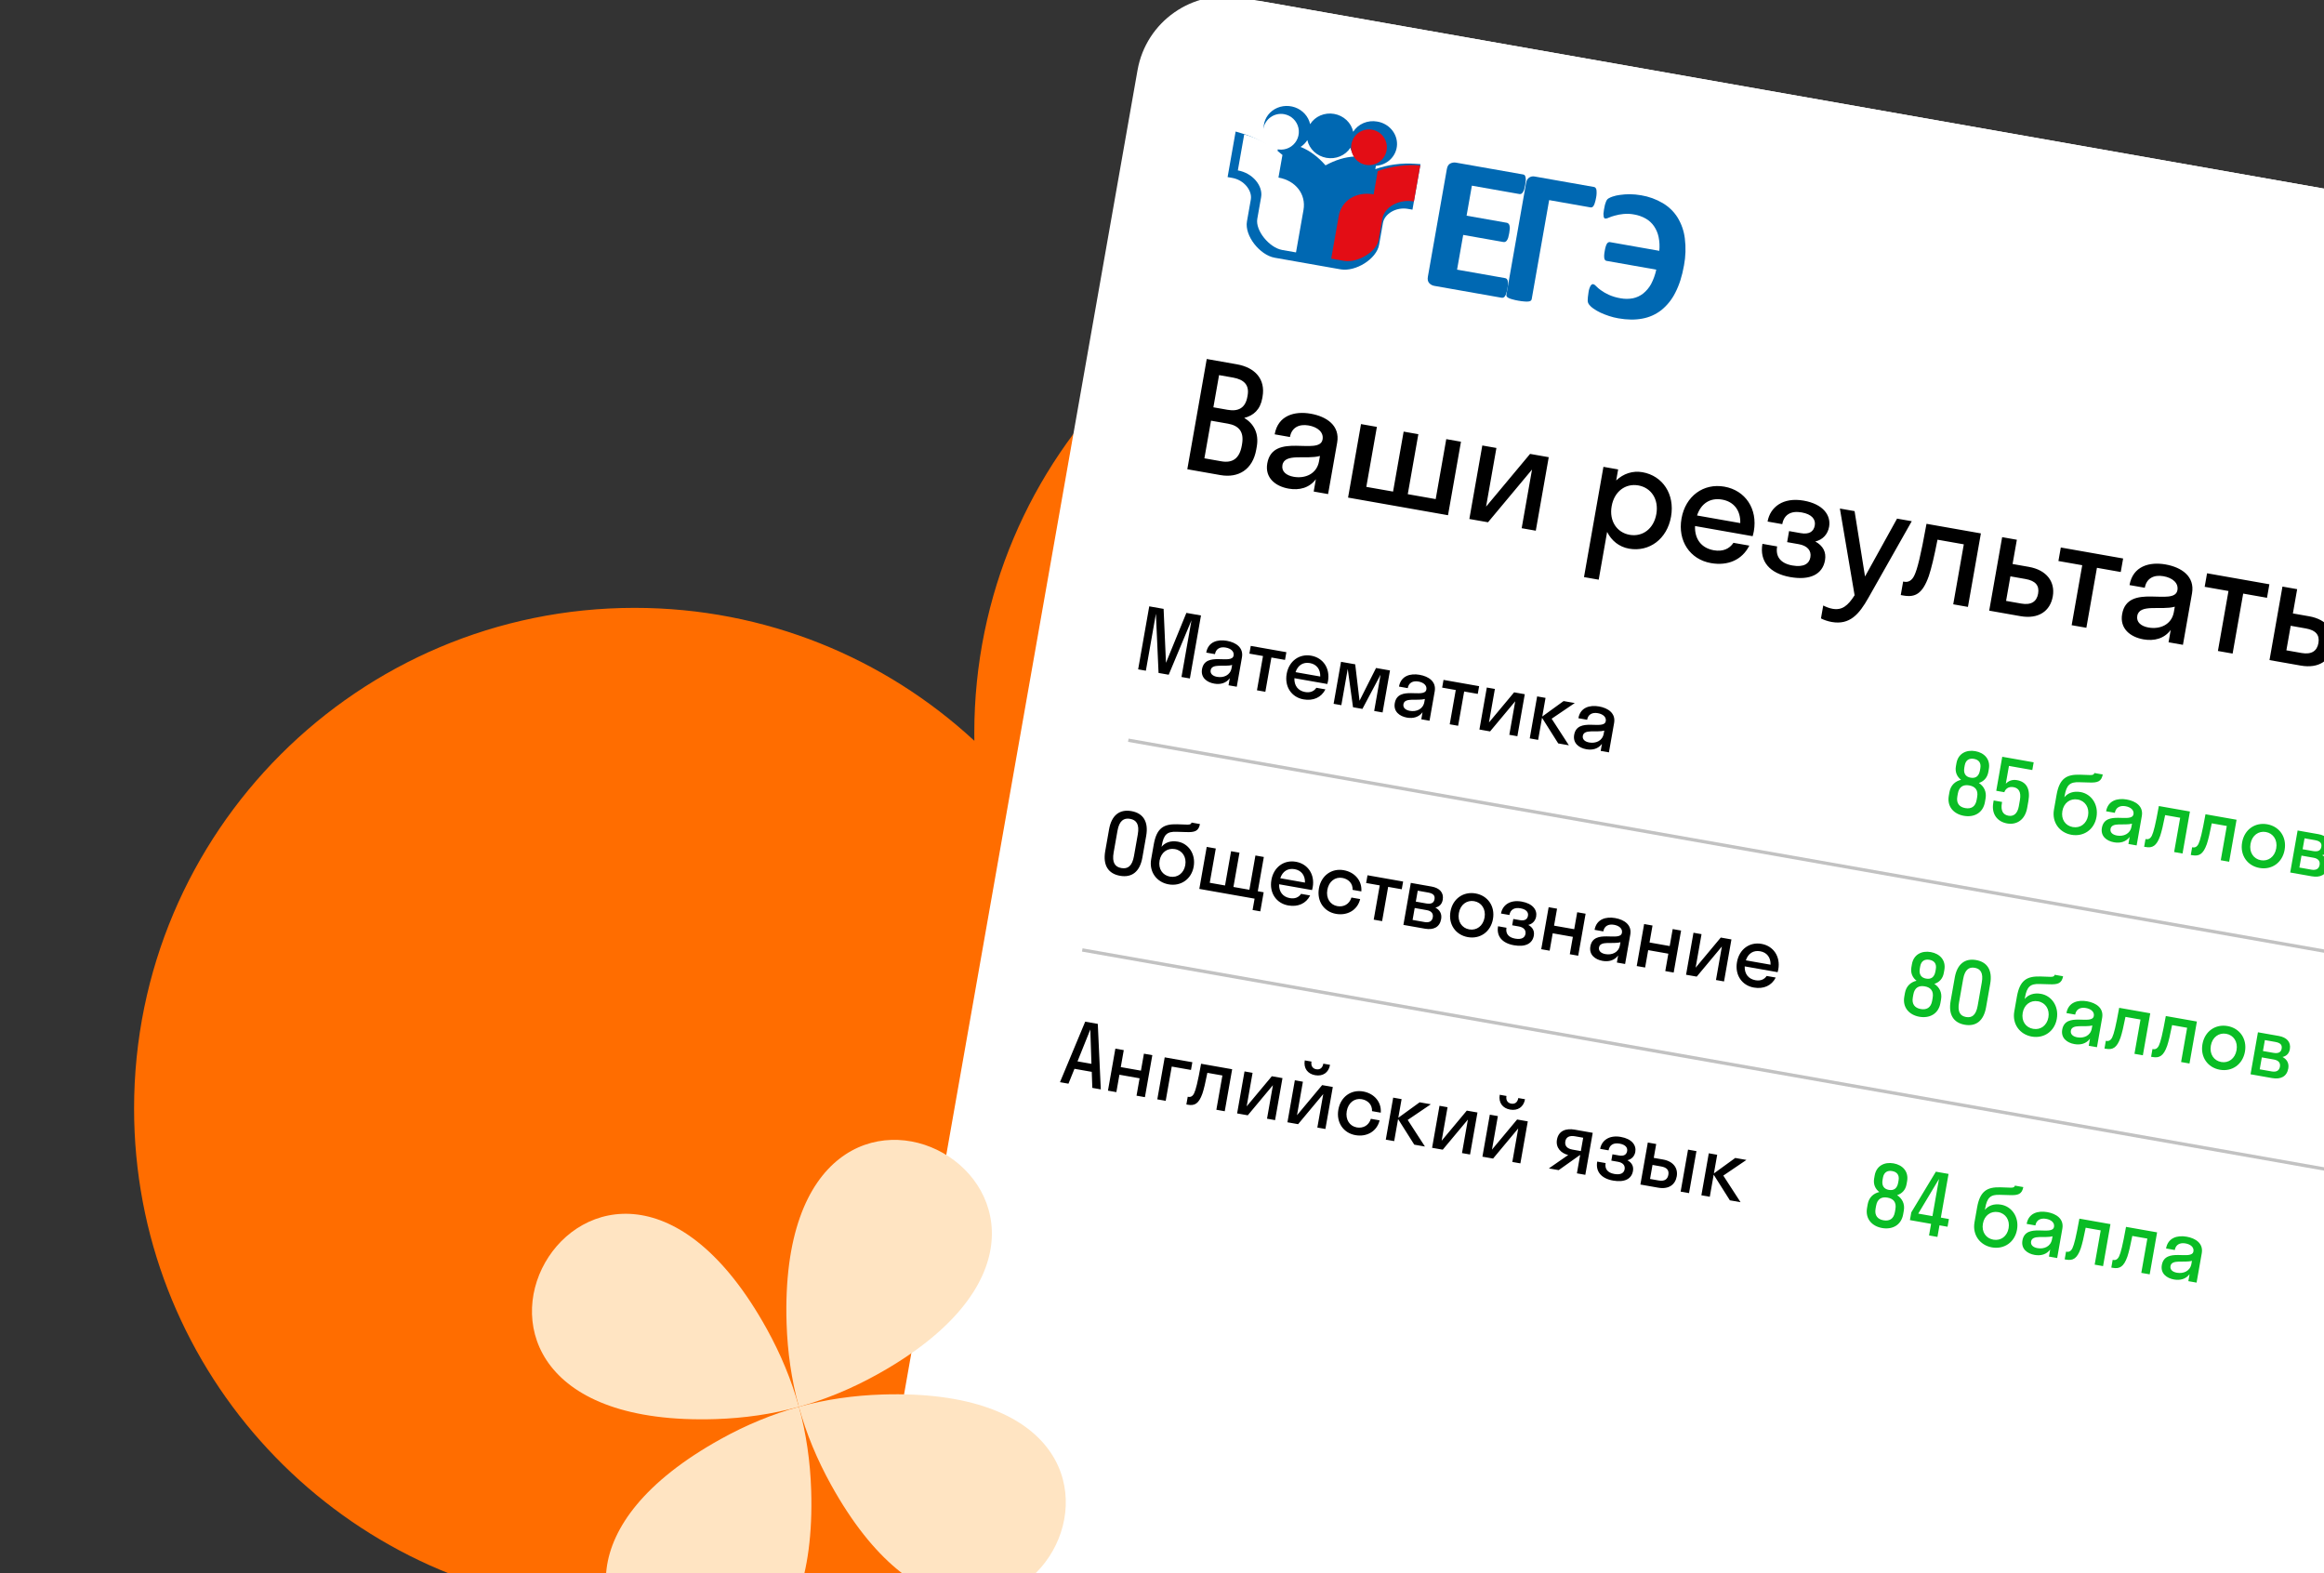 <?xml version="1.0" encoding="UTF-8"?> <svg xmlns="http://www.w3.org/2000/svg" width="260" height="176" viewBox="0 0 260 176" fill="none"><rect x="0" y="0" width="260" height="176" fill="#333333" stroke="none"/><g clip-path="url(#clip0_2857_10642)"><path fill-rule="evenodd" clip-rule="evenodd" d="M258.958 180L64 180L64 179.567C36.376 176.122 15 152.557 15 124C15 93.072 40.072 68 71 68C85.67 68 99.022 73.641 109.007 82.872C109.002 82.582 109 82.291 109 82C109 51.072 134.072 26 165 26C195.928 26 221 51.072 221 82C221 82.291 220.998 82.582 220.993 82.872C230.978 73.641 244.33 68 259 68C289.928 68 315 93.072 315 124C315 153.583 292.061 177.808 263 179.859L263 180L259.042 180C259.028 180 259.014 180 259 180C258.986 180 258.972 180 258.958 180Z" fill="#FF6D00"></path><g clip-path="url(#clip1_2857_10642)"><rect x="129" y="-2" width="167" height="182" rx="10" transform="rotate(10 129 -2)" fill="white"></rect><g clip-path="url(#clip2_2857_10642)"><rect x="129.984" y="-1.826" width="167" height="182" rx="12" transform="rotate(10 129.984 -1.826)" fill="white"></rect><path d="M132.831 52.493L135.006 40.16L138.377 40.754C140.4 41.111 141.596 42.407 141.248 44.38L141.219 44.545C140.996 45.811 140.248 46.493 139.202 46.75C140.275 47.397 140.863 48.484 140.602 49.964L140.544 50.293C140.15 52.529 138.554 53.502 136.531 53.146L132.831 52.493ZM137.946 42.238L136.384 41.963L135.749 45.564L137.344 45.845C138.511 46.051 139.325 45.669 139.551 44.386L139.58 44.222C139.783 43.071 139.179 42.456 137.946 42.238ZM137.376 47.394L135.485 47.061L134.743 51.27L136.634 51.604C137.867 51.821 138.668 51.318 138.926 49.855L138.955 49.69C139.204 48.276 138.576 47.606 137.376 47.394ZM144.162 54.661C142.699 54.403 141.492 53.461 141.779 51.833C142.405 48.281 147.634 51.034 147.964 49.159C148.106 48.353 147.412 47.773 146.409 47.596C145.34 47.408 144.504 47.82 144.315 48.889L142.605 48.587C142.979 46.466 144.832 45.962 146.641 46.281C148.417 46.594 149.933 47.607 149.597 49.515L148.582 55.271L146.971 54.987L147.214 53.605C146.48 54.595 145.346 54.87 144.162 54.661ZM143.473 52.03C143.349 52.737 143.896 53.19 144.735 53.338C146.001 53.561 147.316 53.03 147.568 51.599L147.672 51.007C146.156 51.435 143.717 50.649 143.473 52.03ZM154.041 47.755L152.858 54.465L155.851 54.992L157.034 48.283L158.679 48.573L157.496 55.282L160.62 55.833L161.803 49.124L163.448 49.414L161.998 57.636L150.816 55.664L152.265 47.442L154.041 47.755ZM171.818 59.368L170.239 59.089L171.396 52.528L166.473 58.425L164.385 58.057L165.834 49.835L167.413 50.113L166.256 56.675L171.179 50.777L173.267 51.145L171.818 59.368ZM178.856 64.848L177.211 64.558L179.386 52.224L181.031 52.514L180.813 53.748C181.608 52.989 182.655 52.631 183.757 52.825C186.01 53.223 187.393 55.281 186.949 57.797C186.506 60.313 184.502 61.774 182.249 61.377C181.147 61.182 180.286 60.488 179.798 59.503L178.856 64.848ZM182.318 59.829C183.749 60.081 185.012 59.168 185.305 57.507C185.598 55.846 184.723 54.556 183.293 54.303C181.862 54.051 180.599 54.965 180.306 56.625C180.013 58.286 180.888 59.577 182.318 59.829ZM196.08 59.983L189.634 58.847C189.579 60.312 190.352 61.313 191.733 61.557C192.736 61.734 193.473 61.406 193.932 60.724L195.708 61.037C194.9 62.641 193.304 63.326 191.412 62.992C189.077 62.581 187.677 60.52 188.121 58.003C188.565 55.487 190.585 54.029 192.92 54.441C195.255 54.853 196.655 56.914 196.212 59.43C196.177 59.627 196.129 59.805 196.08 59.983ZM192.665 55.888C191.333 55.653 190.3 56.319 189.859 57.666L194.694 58.518C194.74 57.102 193.981 56.12 192.665 55.888ZM200.155 59.413L201.455 59.642C202.359 59.802 202.903 59.508 203.03 58.784C203.152 58.093 202.693 57.521 201.559 57.321C200.358 57.109 199.58 57.582 199.394 58.635L197.75 58.345C198.034 56.733 199.472 55.596 201.791 56.005C203.978 56.391 204.858 57.648 204.632 58.931C204.49 59.737 203.954 60.371 203.088 60.575C203.953 61.05 204.336 61.761 204.174 62.682C203.902 64.228 202.536 64.954 200.283 64.556C197.981 64.151 196.829 62.794 197.174 60.838L198.819 61.128C198.622 62.246 199.18 63.023 200.528 63.26C201.811 63.486 202.414 63.05 202.538 62.343C202.675 61.57 202.174 61.041 201.237 60.876L199.938 60.647L200.155 59.413ZM209.028 66.879C207.992 68.714 206.946 69.936 204.923 69.58C204.463 69.499 204.017 69.335 203.722 69.181L203.977 67.734C204.272 67.888 204.636 68.037 205.03 68.107C206.066 68.289 206.733 67.779 207.485 66.59L205.838 56.889L207.483 57.178L208.652 64.489L212.235 58.017L213.88 58.306L209.028 66.879ZM220.165 67.893L218.52 67.603L219.703 60.893L216.76 60.374C216.387 62.292 216.076 63.577 215.788 64.442C215.08 66.437 214.261 66.852 212.945 66.62L212.649 66.567L212.916 65.055L213.048 65.078C213.492 65.156 213.9 64.957 214.174 64.361C214.496 63.688 214.861 62.294 215.53 58.597L221.614 59.67L220.165 67.893ZM229.658 66.718C229.371 68.346 228.085 69.289 226.03 68.927L222.544 68.312L223.993 60.09L225.638 60.38L225.159 63.093L226.985 63.415C228.975 63.766 229.945 65.09 229.658 66.718ZM226.61 64.773L224.916 64.474L224.432 67.221L226.125 67.519C227.244 67.717 227.86 67.3 228.016 66.412C228.176 65.507 227.728 64.97 226.61 64.773ZM233.414 70.229L231.769 69.939L232.952 63.229L230.288 62.76L230.555 61.247L237.528 62.476L237.261 63.989L234.597 63.519L233.414 70.229ZM239.799 71.524C238.336 71.266 237.129 70.324 237.416 68.696C238.042 65.144 243.271 67.897 243.601 66.023C243.743 65.217 243.049 64.637 242.046 64.46C240.977 64.271 240.141 64.683 239.952 65.752L238.242 65.451C238.616 63.329 240.469 62.825 242.278 63.144C244.054 63.457 245.57 64.471 245.234 66.378L244.219 72.134L242.608 71.85L242.851 70.469C242.117 71.458 240.984 71.733 239.799 71.524ZM239.11 68.893C238.986 69.6 239.533 70.053 240.372 70.201C241.638 70.424 242.953 69.893 243.205 68.462L243.309 67.87C241.793 68.298 239.354 67.512 239.11 68.893ZM249.776 73.114L248.131 72.824L249.314 66.115L246.65 65.645L246.917 64.132L253.89 65.361L253.623 66.874L250.959 66.404L249.776 73.114ZM261.017 72.247C260.73 73.876 259.445 74.819 257.389 74.456L253.903 73.842L255.353 65.619L256.997 65.909L256.519 68.623L258.344 68.944C260.334 69.295 261.304 70.619 261.017 72.247ZM263.424 75.52L261.78 75.231L263.23 67.008L264.874 67.298L263.424 75.52ZM257.969 70.303L256.275 70.004L255.791 72.75L257.485 73.049C258.603 73.246 259.219 72.829 259.376 71.941C259.535 71.037 259.087 70.5 257.969 70.303Z" fill="black"></path><path d="M130.751 75.481L129.614 75.281L129.319 68.659L128.195 75.031L127.331 74.878L128.573 67.83L130.18 68.114L130.444 74.148L132.727 68.563L134.362 68.851L133.119 75.899L132.18 75.733L133.298 69.39L130.751 75.481ZM135.839 76.475C135.003 76.328 134.313 75.79 134.477 74.859C134.835 72.829 137.823 74.403 138.011 73.332C138.093 72.871 137.696 72.539 137.122 72.438C136.512 72.331 136.034 72.566 135.926 73.177L134.949 73.005C135.163 71.792 136.221 71.504 137.255 71.686C138.27 71.865 139.137 72.445 138.945 73.535L138.365 76.824L137.444 76.661L137.583 75.872C137.163 76.438 136.516 76.595 135.839 76.475ZM135.445 74.972C135.374 75.376 135.687 75.635 136.166 75.719C136.89 75.847 137.641 75.543 137.785 74.726L137.845 74.387C136.978 74.632 135.584 74.183 135.445 74.972ZM141.563 77.388L140.624 77.222L141.3 73.388L139.777 73.12L139.93 72.255L143.914 72.958L143.762 73.822L142.239 73.554L141.563 77.388ZM148.496 76.517L144.812 75.868C144.781 76.705 145.223 77.277 146.012 77.416C146.585 77.517 147.006 77.33 147.268 76.94L148.283 77.119C147.821 78.036 146.909 78.427 145.829 78.237C144.494 78.001 143.694 76.824 143.948 75.386C144.201 73.948 145.356 73.115 146.69 73.35C148.025 73.585 148.825 74.763 148.571 76.201C148.551 76.314 148.524 76.416 148.496 76.517ZM146.544 74.177C145.783 74.043 145.193 74.423 144.941 75.193L147.704 75.68C147.73 74.871 147.296 74.31 146.544 74.177ZM152.422 79.303L151.37 79.117L150.779 74.827L150.064 78.887L149.199 78.734L150.028 74.036L151.616 74.316L152.098 78.393L153.946 74.727L155.506 75.002L154.678 79.7L153.738 79.535L154.454 75.475L152.422 79.303ZM157.405 80.278C156.568 80.13 155.878 79.592 156.042 78.662C156.4 76.632 159.388 78.205 159.577 77.134C159.658 76.674 159.261 76.342 158.688 76.241C158.077 76.133 157.6 76.369 157.492 76.98L156.515 76.807C156.728 75.595 157.787 75.307 158.821 75.489C159.836 75.668 160.702 76.247 160.51 77.337L159.93 80.626L159.009 80.464L159.148 79.675C158.729 80.24 158.081 80.397 157.405 80.278ZM157.011 78.775C156.94 79.179 157.252 79.437 157.732 79.522C158.455 79.649 159.206 79.346 159.351 78.528L159.41 78.19C158.544 78.434 157.15 77.985 157.011 78.775ZM163.129 81.191L162.189 81.025L162.865 77.191L161.343 76.922L161.495 76.058L165.48 76.76L165.327 77.625L163.805 77.356L163.129 81.191ZM169.758 82.359L168.856 82.2L169.517 78.451L166.704 81.821L165.511 81.61L166.339 76.912L167.242 77.071L166.58 80.82L169.394 77.45L170.587 77.661L169.758 82.359ZM172.909 78.07L172.541 80.156L174.93 78.427L176.179 78.647L173.593 80.4L175.52 83.375L174.327 83.165L172.516 80.297L172.081 82.769L171.141 82.603L171.969 77.904L172.909 78.07ZM177.474 83.817C176.638 83.669 175.948 83.131 176.112 82.201C176.47 80.171 179.458 81.744 179.647 80.673C179.728 80.213 179.331 79.881 178.758 79.78C178.147 79.672 177.669 79.908 177.562 80.518L176.584 80.346C176.798 79.134 177.857 78.846 178.89 79.028C179.905 79.207 180.772 79.786 180.58 80.876L180 84.165L179.079 84.003L179.218 83.213C178.799 83.779 178.151 83.936 177.474 83.817ZM177.081 82.313C177.009 82.717 177.322 82.976 177.801 83.061C178.525 83.188 179.276 82.885 179.42 82.067L179.48 81.729C178.613 81.973 177.22 81.524 177.081 82.313Z" fill="black"></path><path d="M125.303 97.972C124.006 97.744 123.365 96.817 123.65 95.201L124.078 92.776C124.361 91.169 125.282 90.508 126.579 90.737C127.876 90.965 128.515 91.901 128.231 93.508L127.804 95.933C127.519 97.549 126.6 98.201 125.303 97.972ZM125.455 97.108C126.16 97.232 126.664 96.904 126.864 95.767L127.292 93.343C127.491 92.215 127.141 91.727 126.426 91.601C125.722 91.477 125.216 91.814 125.018 92.942L124.59 95.366C124.39 96.503 124.741 96.982 125.455 97.108ZM131.769 94.152C132.953 94.36 133.794 95.526 133.544 96.945C133.294 98.364 132.095 99.17 130.742 98.931C129.398 98.695 128.539 97.526 128.786 96.125L129.079 94.462C129.404 92.62 130.2 92.17 131.685 92.209L132.851 92.249C133.188 92.26 133.275 92.15 133.308 92.02L134.247 92.186C134.091 92.962 133.704 93.126 132.675 93.081L131.624 93.05C130.584 93.013 130.197 93.341 129.983 94.554L129.952 94.732C130.325 94.265 130.961 94.009 131.769 94.152ZM130.895 98.067C131.74 98.216 132.445 97.681 132.604 96.779C132.762 95.887 132.284 95.134 131.438 94.985C130.602 94.837 129.889 95.361 129.729 96.272C129.566 97.193 130.058 97.919 130.895 98.067ZM136.018 94.92L135.342 98.754L137.052 99.056L137.728 95.222L138.668 95.387L137.992 99.222L139.777 99.536L140.453 95.702L141.393 95.868L140.717 99.702L141.375 99.818L140.999 101.951L140.134 101.799L140.358 100.53L134.175 99.44L135.003 94.741L136.018 94.92ZM146.787 99.571L143.103 98.921C143.072 99.759 143.514 100.331 144.303 100.47C144.876 100.571 145.297 100.384 145.559 99.994L146.574 100.173C146.112 101.089 145.2 101.481 144.12 101.29C142.785 101.055 141.985 99.877 142.239 98.439C142.492 97.002 143.647 96.168 144.981 96.404C146.316 96.639 147.116 97.817 146.862 99.255C146.842 99.368 146.815 99.469 146.787 99.571ZM144.836 97.231C144.074 97.097 143.484 97.477 143.232 98.246L145.995 98.734C146.021 97.924 145.587 97.363 144.836 97.231ZM151.325 99.547C151.357 98.817 150.852 98.33 150.175 98.211C149.376 98.07 148.664 98.594 148.497 99.543C148.329 100.492 148.82 101.228 149.618 101.368C150.304 101.489 150.962 101.169 151.193 100.406L152.17 100.578C151.876 101.805 150.744 102.458 149.466 102.233C148.122 101.996 147.303 100.815 147.557 99.377C147.81 97.939 148.984 97.109 150.328 97.346C151.568 97.565 152.397 98.525 152.302 99.72L151.325 99.547ZM154.625 103.046L153.685 102.88L154.361 99.046L152.839 98.778L152.991 97.913L156.976 98.616L156.823 99.48L155.301 99.212L154.625 103.046ZM157.007 103.466L157.835 98.767L160.166 99.178C161.03 99.331 161.551 99.839 161.407 100.657C161.319 101.155 161.018 101.431 160.584 101.529C161.071 101.789 161.334 102.223 161.23 102.815C161.071 103.717 160.39 104.062 159.412 103.89L157.007 103.466ZM159.767 99.844L158.611 99.64L158.396 100.862L159.552 101.066C160.134 101.169 160.417 100.996 160.486 100.601C160.561 100.178 160.35 99.947 159.767 99.844ZM159.614 101.813L158.27 101.576L158.035 102.911L159.378 103.148C159.905 103.24 160.219 103.054 160.295 102.621C160.371 102.189 160.14 101.906 159.614 101.813ZM164.219 104.834C162.856 104.594 162.018 103.41 162.272 101.972C162.525 100.534 163.718 99.707 165.08 99.948C166.443 100.188 167.28 101.372 167.027 102.81C166.773 104.248 165.581 105.075 164.219 104.834ZM164.371 103.97C165.189 104.114 165.92 103.594 166.087 102.645C166.255 101.695 165.745 100.956 164.928 100.812C164.11 100.668 163.379 101.188 163.212 102.138C163.044 103.087 163.553 103.826 164.371 103.97ZM169.301 102.804L170.043 102.935C170.56 103.026 170.871 102.858 170.944 102.445C171.013 102.05 170.751 101.723 170.103 101.609C169.417 101.488 168.972 101.758 168.866 102.359L167.926 102.194C168.088 101.273 168.91 100.623 170.235 100.857C171.485 101.077 171.988 101.796 171.859 102.529C171.778 102.989 171.472 103.352 170.976 103.468C171.471 103.739 171.69 104.146 171.597 104.672C171.442 105.556 170.661 105.97 169.374 105.743C168.058 105.511 167.4 104.736 167.597 103.618L168.537 103.784C168.424 104.423 168.743 104.867 169.514 105.003C170.247 105.132 170.591 104.882 170.663 104.478C170.74 104.037 170.455 103.734 169.919 103.64L169.177 103.509L169.301 102.804ZM173.368 106.351L172.428 106.185L173.257 101.486L174.197 101.652L173.862 103.55L176.117 103.948L176.452 102.05L177.392 102.215L176.563 106.914L175.623 106.748L175.966 104.803L173.711 104.405L173.368 106.351ZM179.285 107.491C178.448 107.343 177.759 106.805 177.923 105.875C178.281 103.845 181.268 105.418 181.457 104.347C181.539 103.887 181.142 103.555 180.568 103.454C179.958 103.346 179.48 103.582 179.372 104.193L178.395 104.02C178.609 102.808 179.667 102.52 180.701 102.702C181.716 102.881 182.583 103.46 182.39 104.55L181.81 107.839L180.89 107.677L181.029 106.888C180.609 107.453 179.961 107.61 179.285 107.491ZM178.891 105.987C178.82 106.392 179.133 106.65 179.612 106.735C180.336 106.862 181.087 106.559 181.231 105.741L181.291 105.403C180.424 105.647 179.03 105.198 178.891 105.987ZM184.05 108.234L183.11 108.069L183.939 103.37L184.878 103.536L184.544 105.434L186.799 105.832L187.134 103.933L188.073 104.099L187.245 108.798L186.305 108.632L186.648 106.687L184.393 106.289L184.05 108.234ZM192.878 109.791L191.976 109.632L192.637 105.882L189.824 109.252L188.63 109.042L189.459 104.343L190.361 104.502L189.7 108.252L192.513 104.882L193.706 105.092L192.878 109.791ZM198.875 108.755L195.191 108.106C195.16 108.943 195.602 109.515 196.391 109.655C196.964 109.756 197.385 109.568 197.647 109.178L198.662 109.357C198.2 110.274 197.288 110.665 196.208 110.475C194.873 110.24 194.073 109.062 194.327 107.624C194.58 106.186 195.735 105.353 197.069 105.588C198.404 105.824 199.204 107.001 198.95 108.439C198.93 108.552 198.903 108.654 198.875 108.755ZM196.923 106.415C196.162 106.281 195.572 106.661 195.32 107.431L198.083 107.918C198.109 107.109 197.675 106.548 196.923 106.415Z" fill="black"></path><path d="M121.408 114.292L122.817 114.54L123.153 121.867L122.204 121.699L122.142 119.906L120.207 119.564L119.535 121.229L118.586 121.061L121.408 114.292ZM120.547 118.733L122.107 119.008L121.98 115.168L120.547 118.733ZM124.894 122.174L123.954 122.008L124.783 117.309L125.723 117.475L125.388 119.373L127.643 119.771L127.978 117.873L128.918 118.038L128.089 122.737L127.15 122.571L127.493 120.626L125.237 120.228L124.894 122.174ZM130.414 123.147L129.474 122.981L130.303 118.283L133.395 118.828L133.242 119.692L131.09 119.313L130.414 123.147ZM137.02 124.312L136.081 124.146L136.757 120.312L135.075 120.015C134.862 121.112 134.684 121.846 134.519 122.34C134.115 123.48 133.647 123.717 132.895 123.584L132.726 123.555L132.878 122.69L132.953 122.703C133.207 122.748 133.44 122.634 133.597 122.294C133.781 121.909 133.99 121.113 134.372 119L137.849 119.613L137.02 124.312ZM142.651 125.305L141.749 125.146L142.41 121.396L139.597 124.766L138.403 124.556L139.232 119.857L140.134 120.016L139.473 123.766L142.286 120.396L143.479 120.606L142.651 125.305ZM148.048 118.989L148.8 119.122C148.644 120.005 147.978 120.43 147.133 120.281C146.296 120.134 145.816 119.506 145.972 118.623L146.723 118.756C146.631 119.282 146.903 119.553 147.25 119.614C147.626 119.68 147.956 119.516 148.048 118.989ZM148.281 126.297L147.379 126.138L148.04 122.389L145.227 125.759L144.033 125.548L144.862 120.85L145.764 121.009L145.103 124.758L147.916 121.388L149.109 121.599L148.281 126.297ZM153.498 124.301C153.53 123.57 153.025 123.084 152.348 122.964C151.549 122.824 150.837 123.347 150.67 124.296C150.502 125.245 150.993 125.981 151.791 126.122C152.477 126.243 153.135 125.923 153.366 125.159L154.344 125.332C154.05 126.559 152.917 127.212 151.639 126.986C150.295 126.749 149.476 125.568 149.73 124.131C149.983 122.693 151.157 121.863 152.501 122.1C153.741 122.319 154.57 123.279 154.475 124.473L153.498 124.301ZM156.805 122.956L156.437 125.042L158.825 123.312L160.075 123.532L157.489 125.285L159.416 128.261L158.222 128.05L156.412 125.183L155.976 127.654L155.036 127.489L155.865 122.79L156.805 122.956ZM164.464 129.151L163.562 128.992L164.223 125.242L161.41 128.612L160.217 128.402L161.045 123.703L161.947 123.862L161.286 127.612L164.099 124.242L165.293 124.452L164.464 129.151ZM169.862 122.836L170.614 122.968C170.458 123.851 169.792 124.277 168.946 124.128C168.11 123.98 167.629 123.353 167.785 122.469L168.537 122.602C168.444 123.128 168.716 123.399 169.064 123.46C169.44 123.527 169.769 123.362 169.862 122.836ZM170.094 130.144L169.192 129.985L169.853 126.235L167.04 129.605L165.847 129.395L166.675 124.696L167.577 124.855L166.916 128.605L169.729 125.235L170.923 125.445L170.094 130.144ZM174.186 127.493C174.367 126.469 175.228 126.204 176.167 126.37L178.188 126.726L177.359 131.425L176.419 131.259L176.782 129.201L176.773 129.199L174.38 130.899L173.281 130.706L175.444 129.207C174.663 129.021 174.026 128.405 174.186 127.493ZM175.938 128.606L176.859 128.769L177.122 127.275L176.201 127.112C175.609 127.008 175.209 127.189 175.124 127.668C175.03 128.204 175.346 128.502 175.938 128.606ZM180.394 129.13L181.136 129.261C181.653 129.352 181.964 129.184 182.037 128.771C182.106 128.376 181.844 128.049 181.196 127.935C180.51 127.814 180.065 128.084 179.959 128.686L179.019 128.52C179.181 127.599 180.003 126.949 181.328 127.183C182.578 127.403 183.081 128.122 182.952 128.855C182.871 129.315 182.565 129.678 182.069 129.794C182.564 130.065 182.783 130.472 182.69 130.998C182.535 131.882 181.754 132.297 180.467 132.07C179.151 131.838 178.493 131.063 178.69 129.944L179.63 130.11C179.517 130.749 179.836 131.193 180.607 131.329C181.34 131.458 181.684 131.209 181.756 130.805C181.833 130.363 181.548 130.061 181.012 129.966L180.27 129.835L180.394 129.13ZM187.587 131.6C187.423 132.531 186.688 133.07 185.514 132.863L183.521 132.511L184.35 127.813L185.29 127.978L185.016 129.529L186.059 129.713C187.196 129.913 187.751 130.67 187.587 131.6ZM188.962 133.471L188.023 133.305L188.851 128.606L189.791 128.772L188.962 133.471ZM185.845 130.489L184.877 130.318L184.6 131.888L185.568 132.058C186.207 132.171 186.559 131.933 186.649 131.425C186.74 130.908 186.484 130.602 185.845 130.489ZM192.113 129.181L191.745 131.268L194.133 129.538L195.383 129.758L192.797 131.511L194.724 134.486L193.53 134.276L191.72 131.409L191.284 133.88L190.344 133.714L191.173 129.016L192.113 129.181Z" fill="black"></path><path d="M218.097 88.606C218.231 87.845 218.738 87.391 219.395 87.236C218.951 86.896 218.703 86.378 218.819 85.72L218.879 85.382C219.071 84.291 219.982 83.851 220.988 84.029C221.993 84.206 222.698 84.931 222.506 86.021L222.447 86.359C222.331 87.017 221.921 87.42 221.387 87.587C221.952 87.958 222.272 88.557 222.138 89.318L222.065 89.732C221.848 90.963 220.83 91.462 219.712 91.264C218.593 91.067 217.807 90.25 218.024 89.019L218.097 88.606ZM219.804 85.632L219.761 85.876C219.641 86.553 219.938 86.905 220.464 86.998C221 87.093 221.389 86.861 221.509 86.184L221.552 85.94C221.663 85.31 221.352 84.984 220.835 84.893C220.328 84.804 219.915 85.002 219.804 85.632ZM219.035 88.781L218.979 89.1C218.843 89.871 219.216 90.286 219.864 90.4C220.522 90.516 221.004 90.252 221.14 89.482L221.197 89.162C221.336 88.373 220.969 87.979 220.311 87.863C219.663 87.748 219.174 87.992 219.035 88.781ZM224.754 85.681L224.403 87.673C224.702 87.348 225.138 87.183 225.655 87.274C226.726 87.463 227.166 88.267 226.929 89.611L226.796 90.363C226.553 91.744 225.592 92.301 224.549 92.118C223.487 91.93 222.772 91.097 222.999 89.809L223.045 89.546L223.985 89.712L223.965 89.825C223.808 90.717 224.11 91.148 224.702 91.253C225.256 91.351 225.708 91.043 225.857 90.197L225.979 89.502C226.143 88.571 225.829 88.157 225.265 88.058C224.701 87.958 224.369 88.249 224.235 88.622L223.333 88.463L224.004 84.657L227.519 85.277L227.366 86.142L224.754 85.681ZM232.771 88.606C233.955 88.815 234.796 89.981 234.546 91.4C234.296 92.819 233.097 93.625 231.744 93.386C230.4 93.149 229.541 91.98 229.788 90.58L230.081 88.917C230.406 87.075 231.202 86.624 232.687 86.663L233.853 86.704C234.19 86.715 234.277 86.605 234.31 86.475L235.25 86.64C235.093 87.417 234.706 87.581 233.677 87.535L232.626 87.505C231.586 87.467 231.199 87.796 230.985 89.008L230.954 89.187C231.327 88.72 231.963 88.464 232.771 88.606ZM231.897 92.522C232.742 92.671 233.447 92.136 233.606 91.234C233.764 90.341 233.286 89.588 232.44 89.439C231.604 89.292 230.891 89.815 230.731 90.727C230.568 91.648 231.06 92.374 231.897 92.522ZM236.513 94.227C235.677 94.08 234.987 93.541 235.151 92.611C235.509 90.581 238.497 92.154 238.686 91.083C238.767 90.623 238.37 90.291 237.797 90.19C237.186 90.082 236.708 90.318 236.601 90.929L235.623 90.756C235.837 89.544 236.896 89.256 237.929 89.438C238.944 89.617 239.811 90.196 239.619 91.287L239.039 94.576L238.118 94.413L238.257 93.624C237.838 94.189 237.19 94.346 236.513 94.227ZM236.119 92.724C236.048 93.128 236.361 93.386 236.84 93.471C237.564 93.598 238.315 93.295 238.459 92.477L238.519 92.139C237.652 92.383 236.259 91.934 236.119 92.724ZM244.173 95.481L243.233 95.315L243.909 91.481L242.227 91.184C242.014 92.281 241.836 93.015 241.672 93.509C241.267 94.649 240.799 94.886 240.047 94.753L239.878 94.724L240.031 93.859L240.106 93.872C240.359 93.917 240.593 93.803 240.75 93.463C240.934 93.078 241.142 92.282 241.524 90.169L245.001 90.782L244.173 95.481ZM249.39 96.401L248.45 96.235L249.126 92.401L247.444 92.104C247.231 93.2 247.053 93.934 246.889 94.429C246.484 95.569 246.016 95.806 245.264 95.673L245.095 95.643L245.248 94.779L245.323 94.792C245.576 94.837 245.81 94.723 245.967 94.382C246.151 93.998 246.359 93.202 246.741 91.089L250.218 91.702L249.39 96.401ZM252.786 97.096C251.423 96.856 250.586 95.672 250.839 94.234C251.093 92.796 252.285 91.969 253.648 92.21C255.01 92.45 255.848 93.635 255.594 95.072C255.341 96.51 254.149 97.337 252.786 97.096ZM252.938 96.232C253.756 96.376 254.487 95.856 254.655 94.907C254.822 93.957 254.313 93.219 253.495 93.074C252.678 92.93 251.946 93.45 251.779 94.4C251.612 95.349 252.121 96.088 252.938 96.232ZM256.219 97.605L257.048 92.906L259.378 93.317C260.243 93.47 260.763 93.978 260.619 94.796C260.532 95.294 260.231 95.57 259.797 95.668C260.284 95.928 260.547 96.362 260.442 96.954C260.283 97.856 259.602 98.201 258.625 98.029L256.219 97.605ZM258.98 93.983L257.824 93.779L257.608 95.001L258.764 95.205C259.347 95.308 259.629 95.135 259.699 94.74C259.774 94.317 259.562 94.086 258.98 93.983ZM258.826 95.952L257.482 95.715L257.247 97.05L258.591 97.287C259.117 97.379 259.431 97.193 259.507 96.76C259.584 96.328 259.353 96.045 258.826 95.952Z" fill="#0ABD25"></path><path d="M213.118 111.083C213.252 110.322 213.758 109.868 214.415 109.713C213.972 109.373 213.724 108.855 213.84 108.197L213.899 107.859C214.092 106.768 215.003 106.328 216.008 106.506C217.014 106.683 217.719 107.408 217.527 108.498L217.467 108.836C217.351 109.494 216.941 109.897 216.408 110.064C216.972 110.435 217.293 111.034 217.159 111.795L217.086 112.209C216.869 113.44 215.85 113.939 214.732 113.742C213.614 113.544 212.828 112.727 213.045 111.496L213.118 111.083ZM214.824 108.109L214.781 108.353C214.662 109.03 214.958 109.382 215.484 109.475C216.02 109.57 216.41 109.338 216.529 108.661L216.572 108.417C216.683 107.787 216.372 107.461 215.856 107.37C215.348 107.281 214.935 107.479 214.824 108.109ZM214.056 111.258L213.999 111.578C213.864 112.348 214.236 112.763 214.885 112.877C215.542 112.993 216.025 112.729 216.161 111.959L216.217 111.639C216.356 110.85 215.99 110.456 215.332 110.34C214.684 110.225 214.195 110.469 214.056 111.258ZM219.805 114.636C218.574 114.419 217.956 113.525 218.229 111.975L218.69 109.362C218.962 107.821 219.849 107.183 221.08 107.4C222.321 107.619 222.927 108.52 222.656 110.061L222.195 112.674C221.922 114.224 221.045 114.855 219.805 114.636ZM219.957 113.771C220.605 113.886 221.068 113.57 221.255 112.508L221.716 109.896C221.902 108.843 221.576 108.379 220.928 108.265C220.28 108.15 219.815 108.475 219.63 109.528L219.169 112.14C218.982 113.202 219.299 113.655 219.957 113.771ZM228.333 111.179C229.517 111.388 230.358 112.553 230.108 113.972C229.858 115.391 228.659 116.197 227.306 115.959C225.962 115.722 225.103 114.553 225.35 113.153L225.643 111.489C225.968 109.647 226.764 109.197 228.249 109.236L229.415 109.277C229.752 109.288 229.839 109.177 229.872 109.047L230.811 109.213C230.655 109.989 230.268 110.154 229.239 110.108L228.188 110.078C227.148 110.04 226.761 110.369 226.547 111.581L226.516 111.759C226.889 111.292 227.525 111.036 228.333 111.179ZM227.459 115.094C228.304 115.243 229.009 114.709 229.168 113.807C229.326 112.914 228.848 112.161 228.002 112.012C227.166 111.864 226.453 112.388 226.293 113.299C226.13 114.22 226.622 114.947 227.459 115.094ZM232.075 116.8C231.239 116.652 230.549 116.114 230.713 115.183C231.071 113.154 234.059 114.727 234.248 113.656C234.329 113.195 233.932 112.864 233.359 112.763C232.748 112.655 232.27 112.89 232.163 113.501L231.185 113.329C231.399 112.117 232.458 111.828 233.491 112.011C234.506 112.19 235.373 112.769 235.181 113.859L234.601 117.148L233.68 116.986L233.819 116.196C233.4 116.762 232.752 116.919 232.075 116.8ZM231.681 115.296C231.61 115.7 231.923 115.959 232.402 116.043C233.126 116.171 233.877 115.867 234.021 115.05L234.081 114.712C233.214 114.956 231.821 114.507 231.681 115.296ZM239.735 118.053L238.795 117.888L239.471 114.053L237.789 113.757C237.576 114.853 237.398 115.587 237.234 116.081C236.829 117.221 236.361 117.458 235.609 117.326L235.44 117.296L235.592 116.431L235.668 116.445C235.921 116.489 236.155 116.376 236.312 116.035C236.496 115.651 236.704 114.854 237.086 112.742L240.563 113.355L239.735 118.053ZM244.952 118.973L244.012 118.807L244.688 114.973L243.006 114.677C242.793 115.773 242.615 116.507 242.451 117.001C242.046 118.141 241.578 118.378 240.826 118.246L240.657 118.216L240.81 117.351L240.885 117.365C241.138 117.409 241.372 117.295 241.529 116.955C241.713 116.571 241.921 115.774 242.303 113.661L245.78 114.275L244.952 118.973ZM248.348 119.669C246.985 119.429 246.148 118.244 246.401 116.806C246.655 115.369 247.847 114.542 249.209 114.782C250.572 115.023 251.41 116.207 251.156 117.645C250.903 119.083 249.71 119.909 248.348 119.669ZM248.5 118.804C249.318 118.949 250.049 118.428 250.216 117.479C250.384 116.53 249.875 115.791 249.057 115.647C248.239 115.503 247.508 116.023 247.341 116.972C247.174 117.921 247.683 118.66 248.5 118.804ZM251.781 120.177L252.61 115.479L254.94 115.89C255.805 116.042 256.325 116.551 256.181 117.368C256.093 117.866 255.793 118.143 255.359 118.241C255.846 118.501 256.109 118.935 256.004 119.527C255.845 120.429 255.164 120.774 254.187 120.602L251.781 120.177ZM254.542 116.556L253.386 116.352L253.17 117.574L254.326 117.777C254.909 117.88 255.191 117.707 255.261 117.312C255.335 116.89 255.124 116.659 254.542 116.556ZM254.388 118.525L253.044 118.288L252.809 119.622L254.153 119.859C254.679 119.952 254.993 119.765 255.069 119.333C255.146 118.901 254.915 118.618 254.388 118.525Z" fill="#0ABD25"></path><path d="M208.95 134.718C209.085 133.957 209.591 133.504 210.248 133.348C209.804 133.008 209.557 132.49 209.673 131.832L209.732 131.494C209.924 130.404 210.835 129.964 211.841 130.141C212.846 130.318 213.552 131.043 213.36 132.133L213.3 132.472C213.184 133.13 212.774 133.532 212.24 133.7C212.805 134.07 213.126 134.67 212.991 135.431L212.918 135.844C212.701 137.075 211.683 137.574 210.565 137.377C209.447 137.18 208.661 136.363 208.878 135.132L208.95 134.718ZM210.657 131.744L210.614 131.988C210.495 132.665 210.791 133.018 211.317 133.11C211.853 133.205 212.243 132.973 212.362 132.297L212.405 132.052C212.516 131.423 212.205 131.097 211.688 131.005C211.181 130.916 210.768 131.114 210.657 131.744ZM209.889 134.893L209.832 135.213C209.696 135.983 210.069 136.398 210.717 136.512C211.375 136.628 211.858 136.365 211.994 135.594L212.05 135.274C212.189 134.485 211.823 134.091 211.165 133.975C210.516 133.861 210.028 134.104 209.889 134.893ZM213.827 135.626L216.577 131.073L217.996 131.323L217.135 136.21L218.037 136.369L217.884 137.233L216.982 137.074L216.753 138.371L215.814 138.205L216.042 136.909L213.674 136.491L213.827 135.626ZM214.607 135.764L216.195 136.044L216.927 131.89L214.607 135.764ZM223.881 134.764C225.065 134.973 225.906 136.138 225.656 137.557C225.406 138.976 224.208 139.782 222.854 139.544C221.511 139.307 220.651 138.138 220.898 136.738L221.191 135.074C221.516 133.232 222.312 132.782 223.798 132.821L224.963 132.862C225.3 132.873 225.387 132.762 225.42 132.632L226.36 132.798C226.203 133.575 225.816 133.739 224.787 133.693L223.736 133.663C222.697 133.625 222.309 133.954 222.095 135.166L222.064 135.345C222.437 134.877 223.073 134.621 223.881 134.764ZM223.007 138.679C223.853 138.828 224.557 138.294 224.716 137.392C224.874 136.499 224.396 135.746 223.55 135.597C222.714 135.449 222.002 135.973 221.841 136.885C221.678 137.805 222.171 138.532 223.007 138.679ZM227.623 140.385C226.787 140.237 226.097 139.699 226.261 138.769C226.619 136.739 229.607 138.312 229.796 137.241C229.877 136.78 229.48 136.449 228.907 136.348C228.296 136.24 227.819 136.475 227.711 137.086L226.734 136.914C226.947 135.702 228.006 135.414 229.04 135.596C230.054 135.775 230.921 136.354 230.729 137.444L230.149 140.733L229.228 140.571L229.367 139.781C228.948 140.347 228.3 140.504 227.623 140.385ZM227.23 138.881C227.158 139.285 227.471 139.544 227.951 139.628C228.674 139.756 229.425 139.452 229.57 138.635L229.629 138.297C228.762 138.541 227.369 138.092 227.23 138.881ZM235.283 141.638L234.343 141.473L235.019 137.639L233.337 137.342C233.124 138.438 232.947 139.172 232.782 139.666C232.377 140.806 231.909 141.044 231.157 140.911L230.988 140.881L231.141 140.017L231.216 140.03C231.47 140.075 231.703 139.961 231.86 139.62C232.044 139.236 232.252 138.439 232.634 136.327L236.111 136.94L235.283 141.638ZM240.5 142.558L239.56 142.393L240.236 138.558L238.554 138.262C238.341 139.358 238.164 140.092 237.999 140.586C237.594 141.726 237.126 141.963 236.375 141.831L236.205 141.801L236.358 140.936L236.433 140.95C236.687 140.994 236.92 140.881 237.077 140.54C237.261 140.156 237.469 139.359 237.851 137.247L241.328 137.86L240.5 142.558ZM243.22 143.135C242.383 142.987 241.693 142.449 241.857 141.519C242.215 139.489 245.203 141.062 245.392 139.991C245.473 139.53 245.076 139.199 244.503 139.098C243.892 138.99 243.415 139.225 243.307 139.836L242.33 139.664C242.543 138.452 243.602 138.164 244.636 138.346C245.651 138.525 246.517 139.104 246.325 140.194L245.745 143.483L244.824 143.321L244.963 142.531C244.544 143.097 243.896 143.254 243.22 143.135ZM242.826 141.631C242.754 142.035 243.067 142.294 243.547 142.378C244.27 142.506 245.021 142.202 245.166 141.385L245.225 141.047C244.359 141.291 242.965 140.842 242.826 141.631Z" fill="#0ABD25"></path><g clip-path="url(#clip3_2857_10642)"><path fill-rule="evenodd" clip-rule="evenodd" d="M154.08 13.599C154.71 13.703 155.282 14.022 155.689 14.496C156.097 14.971 156.311 15.568 156.293 16.176C156.274 16.784 156.024 17.36 155.589 17.798C155.154 18.236 154.564 18.504 153.929 18.552L153.864 18.923C155.285 18.42 156.807 18.216 158.329 18.323L158.918 18.362L158.02 23.456L157.508 23.366C156.867 23.255 156.209 23.372 155.661 23.696C155.199 23.975 154.814 24.398 154.721 24.928L154.289 27.375C154.006 28.985 151.641 30.424 149.984 30.132L142.608 28.831C140.95 28.539 139.221 26.378 139.505 24.768L139.936 22.321C140.029 21.791 139.813 21.262 139.474 20.842C139.073 20.352 138.499 20.017 137.862 19.902L137.339 19.81L138.237 14.715L138.805 14.881C140.318 15.306 141.716 16.053 142.893 17.065L142.966 16.652C142.551 16.476 142.188 16.201 141.913 15.854C141.638 15.507 141.461 15.1 141.397 14.672C141.334 14.244 141.387 13.809 141.551 13.41C141.715 13.011 141.985 12.66 142.335 12.393C142.684 12.125 143.102 11.949 143.547 11.882C143.992 11.815 144.45 11.859 144.876 12.009C145.302 12.16 145.682 12.412 145.979 12.742C146.276 13.072 146.481 13.468 146.573 13.892C146.842 13.461 147.243 13.121 147.722 12.916C148.202 12.711 148.737 12.65 149.259 12.742C149.78 12.834 150.263 13.074 150.643 13.431C151.024 13.788 151.284 14.245 151.39 14.741C151.66 14.311 152.062 13.972 152.542 13.768C153.023 13.564 153.559 13.505 154.08 13.599ZM145.503 16.444L145.548 16.452C146.532 16.855 147.445 17.529 148.295 18.498C149.413 17.887 150.491 17.564 151.544 17.509C151.319 17.216 151.159 16.883 151.074 16.531C150.8 16.956 150.398 17.29 149.919 17.49C149.44 17.691 148.907 17.749 148.388 17.656C147.87 17.563 147.39 17.325 147.01 16.971C146.63 16.617 146.369 16.164 146.259 15.671C146.07 15.976 145.813 16.236 145.505 16.434L145.503 16.444Z" fill="#0068B2"></path><path fill-rule="evenodd" clip-rule="evenodd" d="M139.198 15.03C140.792 15.48 142.258 16.27 143.476 17.333L143.029 19.864C144.973 20.207 146.137 21.745 145.829 23.488L144.992 28.236L143.451 27.965C142.002 27.709 140.432 25.786 140.661 24.483L141.089 22.057C141.311 20.796 140.154 19.357 138.486 19.063L139.198 15.03Z" fill="white"></path><path fill-rule="evenodd" clip-rule="evenodd" d="M158.893 18.503C157.262 18.38 155.634 18.597 154.136 19.137L153.677 21.742C151.704 21.394 150.076 22.439 149.768 24.183L148.931 28.931L150.367 29.184C151.837 29.444 153.998 28.178 154.228 26.876L154.655 24.449C154.878 23.189 156.478 22.236 158.182 22.537L158.893 18.503Z" fill="#E30D15"></path><path fill-rule="evenodd" clip-rule="evenodd" d="M143.658 12.77C144.048 12.839 144.408 13.021 144.694 13.295C144.98 13.568 145.178 13.921 145.263 14.307C145.349 14.693 145.318 15.096 145.175 15.464C145.031 15.833 144.782 16.151 144.458 16.378C144.134 16.605 143.75 16.73 143.354 16.739C142.959 16.748 142.57 16.639 142.236 16.426C141.903 16.214 141.639 15.907 141.48 15.545C141.321 15.183 141.272 14.782 141.341 14.392C141.433 13.87 141.729 13.405 142.164 13.101C142.598 12.797 143.136 12.678 143.658 12.77Z" fill="white"></path><path fill-rule="evenodd" clip-rule="evenodd" d="M153.506 14.506C153.895 14.575 154.256 14.758 154.541 15.031C154.827 15.305 155.025 15.657 155.111 16.043C155.197 16.429 155.166 16.832 155.022 17.201C154.879 17.569 154.63 17.887 154.306 18.114C153.982 18.341 153.598 18.467 153.202 18.475C152.807 18.484 152.417 18.375 152.084 18.163C151.75 17.95 151.487 17.643 151.328 17.281C151.169 16.919 151.12 16.518 151.189 16.129C151.281 15.606 151.577 15.142 152.011 14.838C152.446 14.533 152.983 14.414 153.506 14.506Z" fill="#E30D15"></path><path d="M168.647 32.291C168.619 32.464 168.577 32.634 168.52 32.8C168.49 32.915 168.442 33.025 168.377 33.126C168.334 33.193 168.274 33.248 168.202 33.287C168.139 33.312 168.07 33.319 168.002 33.309L160.495 31.985C160.259 31.951 160.043 31.836 159.889 31.663C159.736 31.489 159.691 31.255 159.748 30.937L161.867 18.917C161.921 18.61 162.045 18.394 162.247 18.294C162.45 18.184 162.692 18.15 162.926 18.199L170.385 19.514C170.452 19.523 170.515 19.55 170.567 19.591C170.617 19.654 170.65 19.726 170.665 19.801C170.694 19.922 170.705 20.046 170.699 20.169C170.687 20.303 170.668 20.481 170.63 20.7C170.591 20.92 170.554 21.06 170.517 21.201C170.484 21.312 170.432 21.418 170.364 21.513C170.326 21.581 170.27 21.638 170.2 21.677C170.139 21.709 170.068 21.721 169.998 21.709L164.668 20.77L164.076 24.128L168.585 24.923C168.654 24.936 168.718 24.971 168.763 25.023C168.821 25.078 168.86 25.148 168.875 25.224C168.905 25.337 168.918 25.454 168.912 25.57C168.899 25.714 168.882 25.881 168.847 26.079C168.812 26.276 168.767 26.461 168.732 26.59C168.698 26.701 168.646 26.806 168.579 26.903C168.536 26.966 168.476 27.018 168.405 27.053C168.343 27.078 168.273 27.085 168.205 27.075L163.697 26.28L163.011 30.165L168.389 31.113C168.456 31.127 168.519 31.157 168.569 31.202C168.627 31.262 168.665 31.335 168.679 31.414C168.705 31.531 168.713 31.65 168.702 31.769C168.699 31.944 168.68 32.119 168.647 32.291Z" fill="#0068B2"></path><path d="M178.559 22.139C178.529 22.318 178.487 22.495 178.431 22.668C178.4 22.79 178.353 22.906 178.29 23.015C178.252 23.084 178.194 23.14 178.124 23.177C178.063 23.207 177.993 23.215 177.927 23.199L173.314 22.386L171.361 33.462C171.349 33.529 171.314 33.591 171.262 33.636C171.188 33.69 171.099 33.721 171.006 33.726C170.859 33.743 170.709 33.743 170.562 33.726C170.329 33.711 170.099 33.681 169.87 33.638C169.64 33.6 169.413 33.549 169.19 33.484C169.045 33.45 168.905 33.399 168.772 33.332C168.687 33.296 168.614 33.236 168.563 33.16C168.529 33.1 168.517 33.03 168.529 32.962L170.731 20.477C170.782 20.186 170.898 19.981 171.079 19.863C171.173 19.801 171.279 19.759 171.39 19.74C171.501 19.721 171.615 19.725 171.725 19.751L178.329 20.916C178.473 20.941 178.557 21.046 178.604 21.235C178.639 21.537 178.624 21.842 178.559 22.139Z" fill="#0068B2"></path><path d="M188.398 29.694C188.188 30.882 187.868 31.887 187.436 32.72C187.063 33.48 186.529 34.152 185.871 34.687C185.246 35.176 184.51 35.505 183.727 35.644C182.921 35.797 182.024 35.782 181.045 35.609C180.696 35.548 180.352 35.462 180.015 35.351C179.686 35.243 179.364 35.117 179.05 34.973C178.775 34.844 178.512 34.691 178.264 34.517C178.092 34.405 177.939 34.267 177.809 34.108C177.743 34.029 177.692 33.938 177.659 33.841C177.636 33.761 177.625 33.678 177.625 33.594C177.625 33.471 177.632 33.348 177.647 33.226C177.662 33.075 177.681 32.904 177.719 32.691C177.749 32.441 177.825 32.199 177.944 31.976C178.034 31.839 178.134 31.769 178.251 31.789C178.375 31.829 178.484 31.905 178.563 32.009C178.726 32.178 178.905 32.33 179.098 32.464C179.369 32.66 179.659 32.828 179.964 32.967C180.395 33.161 180.851 33.297 181.319 33.37C181.769 33.453 182.23 33.452 182.68 33.369C183.098 33.283 183.491 33.101 183.827 32.838C184.189 32.546 184.491 32.187 184.716 31.78C184.982 31.271 185.178 30.727 185.297 30.165L179.742 29.185C179.679 29.18 179.621 29.15 179.581 29.102C179.53 29.045 179.497 28.974 179.485 28.899C179.468 28.786 179.463 28.671 179.468 28.557C179.478 28.392 179.499 28.227 179.533 28.065C179.557 27.901 179.593 27.739 179.641 27.581C179.674 27.471 179.719 27.365 179.773 27.265C179.81 27.201 179.865 27.149 179.931 27.117C179.985 27.083 180.05 27.071 180.112 27.084L185.636 28.058C185.689 27.541 185.662 27.02 185.557 26.512C185.468 26.08 185.294 25.67 185.046 25.305C184.806 24.955 184.49 24.663 184.12 24.453C183.717 24.225 183.276 24.069 182.819 23.993C182.417 23.915 182.006 23.898 181.599 23.942C181.276 23.973 180.956 24.034 180.645 24.124C180.413 24.183 180.187 24.261 179.968 24.355C179.852 24.419 179.721 24.452 179.589 24.453C179.546 24.445 179.507 24.423 179.479 24.389C179.437 24.34 179.414 24.278 179.411 24.213C179.393 24.114 179.385 24.014 179.387 23.914C179.399 23.784 179.417 23.623 179.448 23.443C179.48 23.262 179.516 23.061 179.553 22.914C179.583 22.798 179.621 22.684 179.668 22.573C179.697 22.495 179.736 22.421 179.783 22.353C179.83 22.284 179.893 22.228 179.966 22.188C180.105 22.107 180.253 22.041 180.406 21.992C180.67 21.902 180.942 21.84 181.218 21.807C181.579 21.755 181.943 21.728 182.308 21.726C182.742 21.73 183.176 21.77 183.604 21.845C184.455 21.985 185.274 22.281 186.017 22.719C186.691 23.114 187.26 23.665 187.676 24.325C188.113 25.039 188.391 25.838 188.492 26.668C188.62 27.675 188.588 28.696 188.398 29.694Z" fill="#0068B2"></path></g><path d="M126.23 82.808L269.028 107.987" stroke="black" stroke-opacity="0.24" stroke-width="0.371"></path><path d="M121.078 106.27L263.875 131.449" stroke="black" stroke-opacity="0.24" stroke-width="0.371"></path></g></g><path d="M89.376 157.376C86.371 158.203 83.24 158.65 80.048 158.751C40.658 160.004 66.691 114.181 85.782 148.659C87.329 151.453 88.548 154.371 89.376 157.376Z" fill="#FFE4C2"></path><path d="M98.093 153.782C132.57 134.691 86.747 108.658 88 148.048C88.102 151.24 88.548 154.371 89.376 157.376C92.381 156.548 95.298 155.329 98.093 153.782Z" fill="#FFE4C2"></path><path d="M92.97 166.093C112.061 200.57 138.094 154.747 98.704 156C95.511 156.102 92.381 156.548 89.376 157.376C90.203 160.381 91.422 163.298 92.97 166.093Z" fill="#FFE4C2"></path><path d="M89.376 157.376C90.203 160.381 90.65 163.511 90.751 166.704C92.004 206.094 46.181 180.061 80.659 160.97C83.453 159.422 86.371 158.203 89.376 157.376Z" fill="#FFE4C2"></path></g><defs><clipPath id="clip0_2857_10642"><rect width="261" height="176" fill="white"></rect></clipPath><clipPath id="clip1_2857_10642"><rect x="129" y="-2" width="167" height="182" rx="10" transform="rotate(10 129 -2)" fill="white"></rect></clipPath><clipPath id="clip2_2857_10642"><rect x="129.984" y="-1.826" width="167" height="182" rx="12" transform="rotate(10 129.984 -1.826)" fill="white"></rect></clipPath><clipPath id="clip3_2857_10642"><rect width="52" height="17" fill="white" transform="translate(138.907 10.917) rotate(10)"></rect></clipPath></defs></svg> 